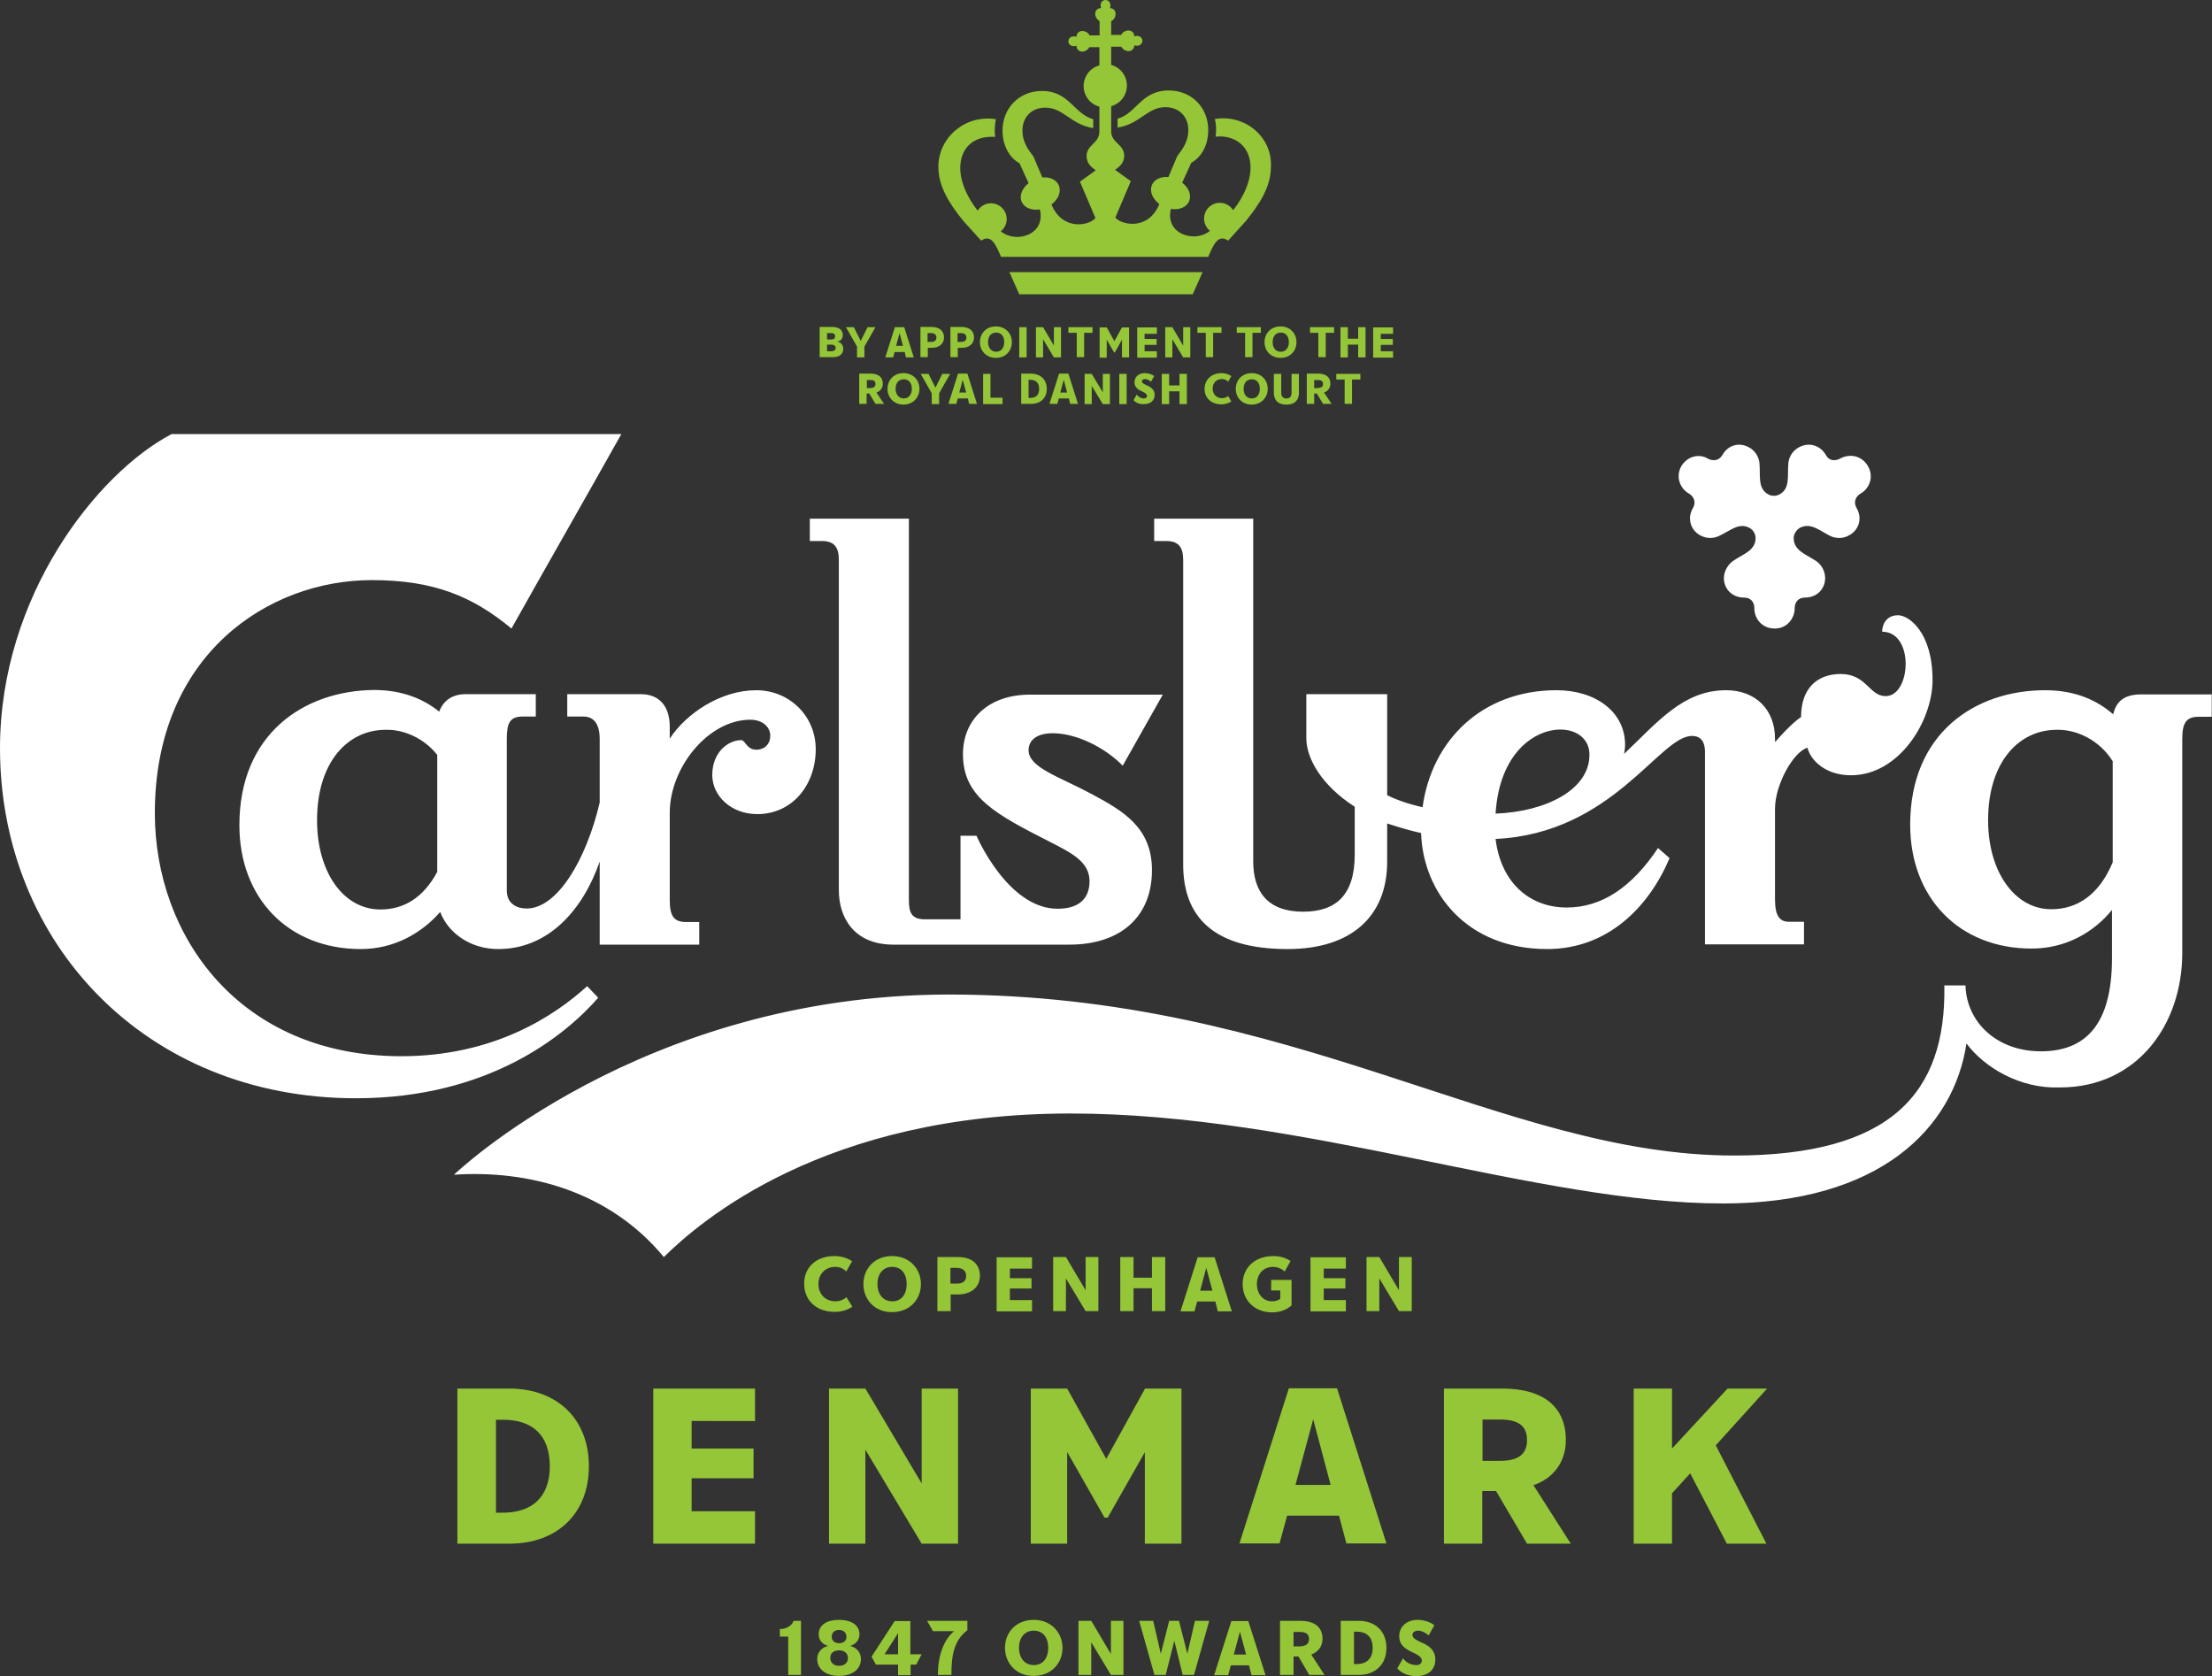 <?xml version="1.0" encoding="utf-8"?>
<!-- Generator: Adobe Illustrator 22.1.0, SVG Export Plug-In . SVG Version: 6.00 Build 0)  -->
<svg version="1.1" id="圖層_1" xmlns="http://www.w3.org/2000/svg" xmlns:xlink="http://www.w3.org/1999/xlink" x="0px" y="0px"
	 viewBox="0 0 900 682" style="enable-background:new 0 0 900 682;" xml:space="preserve">
<rect x="0" y="0" width="900" height="682" fill="#333333" stroke="none"/>
<style type="text/css">
	.st0{fill:#94C637;}
	.st1{fill:#FFFFFF;}
</style>
<g>
	<g id="Variant_-_VERT_x3C_Group_x3E__2_">
		<g id="DANISH_-_PILSNER_-_1847_ONWARDS_x3C_Group_x3E__1_">
			<g>
				<path class="st0" d="M239.6,596.5c0,19.5-13.2,31.5-32.2,31.5h-21.3v-63.1h21.1C226.4,564.9,239.6,577,239.6,596.5z
					 M223.7,596.5c0-13.1-7.6-18.9-18.9-18.9h-3v37.8h2.8C216,615.4,223.7,609.5,223.7,596.5z"/>
				<path class="st0" d="M281.4,578.2v11.1h25.2v12.1h-25.2v13.4h25.8V628h-41.4v-63.1h41.4v13.2H281.4z"/>
				<path class="st0" d="M389.8,564.9V628H375l-22.9-38.2V628h-14.8v-63.1h14.8l22.9,38.6v-38.6H389.8z"/>
				<path class="st0" d="M480.6,628h-14.8v-37.2l-15.1,26.6h-1.3l-15.2-26.7V628h-14.8v-63.1h14.8l15.9,28.6l15.8-28.6h14.8V628z"/>
				<path class="st0" d="M544.8,616.6h-21.1l-3.1,11.3h-16.3l20.1-63.1h19.6l20.1,63.1h-16.3L544.8,616.6z M541.4,604.1l-7.1-26.7
					l-7.2,26.7H541.4z"/>
				<path class="st0" d="M639.1,628h-17.8l-12.6-21.4h-5.6V628h-15.6v-63.1h23.7c17,0,25.9,7.6,25.9,21c0,9.6-5.9,15.9-13.2,18.3
					L639.1,628z M621.3,585.9c0-5.7-3.3-8.4-11.1-8.4h-7v16.8h6.8C617.9,594.4,621.3,591.5,621.3,585.9z"/>
				<path class="st0" d="M698.1,588l20.6,40h-16.1l-14.9-28.6l-7.4,8.1V628h-15.6v-63.1h15.6v24.4l22.6-24.4h16.1L698.1,588z"/>
			</g>
			<g>
				<path class="st0" d="M339.5,511c3.1,0,5.6,1,7.2,2.1l-2.4,4.2c-0.8-1-2.5-1.9-4.4-1.9c-4.1,0-6.9,2.9-6.9,7c0,4.1,2.9,7,6.9,7
					c1.9,0,3.6-0.8,4.5-1.7l2.4,3.9c-1.6,1.1-4,2.1-7.2,2.1c-7.7,0-12.4-4.9-12.4-11.4C327.1,515.9,331.8,511,339.5,511z"/>
				<path class="st0" d="M351.3,522.4c0-6.4,4.6-11.4,11.7-11.4c7,0,11.7,5.1,11.7,11.4c0,6.4-4.7,11.4-11.7,11.4
					C355.8,533.9,351.3,528.6,351.3,522.4z M368.9,522.4c0-4-2-7-5.9-7c-3.9,0-6,3.1-6,7c0,3.8,2.1,7,6,7
					C367,529.5,368.9,526.2,368.9,522.4z"/>
				<path class="st0" d="M398.7,519c0,4.9-3.9,7.6-8.8,7.6h-3.1v6.8h-5.4v-22h8.3C395.6,511.4,398.7,514.4,398.7,519z M393.1,519
					c0-1.8-1.2-3.2-3.9-3.2h-2.5v6.4h2.3C391.9,522.3,393.1,521.1,393.1,519z"/>
				<path class="st0" d="M410.9,516.1v3.9h8.8v4.2h-8.8v4.7h9v4.6h-14.4v-22h14.4v4.6H410.9z"/>
				<path class="st0" d="M446.9,511.4v22h-5.2l-8-13.3v13.3h-5.2v-22h5.2l8,13.5v-13.5H446.9z"/>
				<path class="st0" d="M474.1,511.4v22h-5.4v-9.3h-7.5v9.3h-5.4v-22h5.4v8.4h7.5v-8.4H474.1z"/>
				<path class="st0" d="M494.5,529.5h-7.4l-1.1,4h-5.7l7-22h6.9l7,22h-5.7L494.5,529.5z M493.3,525.1l-2.5-9.3l-2.5,9.3H493.3z"/>
				<path class="st0" d="M505.6,522.4c0-6.5,4.8-11.4,12.5-11.4c3.5,0,5.7,1.2,7,2l-2.4,4.3c-1-1-2.8-1.9-4.7-1.9
					c-4.1,0-6.6,3-6.6,7c0,3.8,2.3,7,6.2,7c1.4,0,2.5-0.4,3.3-1V525h-3.7v-4.3h8.3v10.4c-1.4,1.2-3.9,2.8-7.9,2.8
					C510.4,533.9,505.6,529,505.6,522.4z"/>
				<path class="st0" d="M538.6,516.1v3.9h8.8v4.2h-8.8v4.7h9v4.6h-14.4v-22h14.4v4.6H538.6z"/>
				<path class="st0" d="M574.4,511.4v22h-5.2l-8-13.3v13.3h-5.2v-22h5.2l8,13.5v-13.5H574.4z"/>
			</g>
			<g>
				<path class="st0" d="M320.7,665.8h-3.4v-3.1c2.4,0.2,4.9-1.3,5.6-3.3h3v22h-5.2V665.8z"/>
				<path class="st0" d="M341.4,681.8c-5.6,0-8.9-2.9-8.9-6.9c0-2.9,2.2-4.9,4.5-5.3c-1.7-0.4-3.9-1.8-3.9-4.7
					c0-3.9,3.4-5.9,8.3-5.9c4.9,0,8.3,2.1,8.3,5.9c0,2.8-2.2,4.3-3.9,4.7c2.3,0.4,4.5,2.4,4.5,5.3
					C350.3,678.9,347,681.8,341.4,681.8z M341.4,677.7c1.9,0,3.6-1,3.6-3.2c0-2.1-1.7-3.1-3.6-3.1c-2,0-3.6,1-3.6,3.1
					C337.9,676.7,339.5,677.7,341.4,677.7z M341.4,668.5c1.6,0,3-0.8,3-2.6c0-1.9-1.5-2.8-3-2.8c-1.6,0-3,0.9-3,2.8
					C338.4,667.7,339.9,668.5,341.4,668.5z"/>
				<path class="st0" d="M372.8,677.2h-2.3v4.3h-5.1v-4.3h-9l-1.8-3.2l9.4-14.5h6.4V673h4.6L372.8,677.2z M365.4,673v-8.6l-5.5,8.6
					H365.4z"/>
				<path class="st0" d="M393.5,663.3c-5.3,4.1-6.4,9.9-6.4,18.1h-5.5c0-7.5,2.2-14.2,6.6-17.8h-8.6l-2.4-4.2h16.4V663.3z"/>
				<path class="st0" d="M408.9,670.4c0-6.4,4.6-11.4,11.7-11.4c7,0,11.7,5.1,11.7,11.4c0,6.4-4.7,11.4-11.7,11.4
					C413.5,681.9,408.9,676.6,408.9,670.4z M426.5,670.4c0-4-2-7-5.9-7c-3.9,0-6,3.1-6,7c0,3.8,2.1,7,6,7
					C424.6,677.4,426.5,674.2,426.5,670.4z"/>
				<path class="st0" d="M457.1,659.4v22H452l-8-13.3v13.3h-5.2v-22h5.2l8,13.5v-13.5H457.1z"/>
				<path class="st0" d="M492,659.4l-6.2,22h-4.6l-3.4-13.9l-3.5,13.9h-4.6l-6.2-22h5.7l3.1,13.4l3.4-13.4h4l3.4,13.4l3.1-13.4H492z
					"/>
				<path class="st0" d="M508.2,677.5h-7.4l-1.1,4H494l7-22h6.9l7,22h-5.7L508.2,677.5z M507,673.1l-2.5-9.3l-2.5,9.3H507z"/>
				<path class="st0" d="M538.9,681.4h-6.2l-4.4-7.5h-2v7.5h-5.5v-22h8.3c5.9,0,9,2.7,9,7.3c0,3.4-2.1,5.5-4.6,6.4L538.9,681.4z
					 M532.6,666.8c0-2-1.2-2.9-3.9-2.9h-2.4v5.9h2.4C531.5,669.7,532.6,668.7,532.6,666.8z"/>
				<path class="st0" d="M564.1,670.4c0,6.8-4.6,11-11.2,11h-7.4v-22h7.4C559.5,659.4,564.1,663.6,564.1,670.4z M558.5,670.4
					c0-4.6-2.6-6.6-6.6-6.6h-1V677h1C555.8,677,558.5,675,558.5,670.4z"/>
				<path class="st0" d="M568.5,678.7l2.4-4.1c0.7,1.3,2.8,2.8,5.3,2.8c1.6,0,2.3-0.9,2.3-1.8c0-0.9-0.5-1.9-3.4-3.2
					c-3.3-1.5-5.8-3.1-5.8-6.8c0-3.7,2.9-6.6,7.5-6.6c2.2,0,4.9,0.7,6.8,2.2l-2.3,4.1c-1.4-1.1-2.9-1.9-4.3-1.9
					c-1.5,0-2.3,0.8-2.3,1.7c0,0.9,0.4,1.7,4.1,3.3c3.5,1.5,5.2,3.7,5.2,6.7c0,4.1-2.8,6.8-7.8,6.8
					C572.7,681.9,569.9,680.4,568.5,678.7z"/>
			</g>
		</g>
	</g>
	<path id="CBG_x3C_Compound_Path_x3E__2_" class="st1" d="M808.9,333.7c0-23.8,12.6-36.8,27.9-36.8c8.3-0.2,17.5,4.3,22.8,12.8v41.1
		c-5.5,13.2-14.4,19.1-25,19.1C819.7,369.9,808.9,354.6,808.9,333.7z M684.1,189.6c-2.6,4.7-0.2,9.4,3.1,11.2c2,1.2,3,3.5,1.6,5.9
		c-2.4,4.1-1,8.8,2.8,11c3.1,1.8,6.3,1.2,8.1,0.2c4.3-2,7.9-5.5,12.2-3.1c1.4,0.8,2.4,2.4,2.4,4.1c0,5.1-5.1,6.5-9,9.2
		c-1.6,1-3.9,3.7-3.9,7.1c0,4.5,3.5,7.9,8.1,7.9c2.9,0,4.3,1.8,4.3,4.5c0,3.7,2.8,8.1,8.3,8.1c5.3,0,8.1-4.5,8.1-8.1
		c0-2.6,1.4-4.5,4.3-4.5c4.7,0,8.1-3.5,8.1-7.9c0-3.5-2.2-6.1-3.9-7.1c-3.9-2.6-8.9-4.1-8.9-9.2c0-1.6,1-3.2,2.4-4.1
		c4.3-2.4,8.1,1,12.2,3.1c1.8,1,5.1,1.6,8.1-0.2c3.9-2.2,5.3-6.9,2.9-11c-1.4-2.4-0.4-4.7,1.6-5.9c3.3-1.8,5.7-6.5,3-11.2
		c-2.8-4.7-7.9-4.9-11.2-3.1c-2.2,1.2-4.7,1-5.9-1.4c-2.4-4.1-7.1-5.3-11-3.1c-3.1,1.6-4.3,4.9-4.3,6.9c-0.4,4.7,0.8,9.8-3.5,12.2
		c-1.4,0.8-3.3,0.8-4.7,0c-4.3-2.4-3.1-7.5-3.5-12.2c0-2-1.2-5.3-4.3-6.9c-3.9-2.2-8.5-1-10.8,3.1c-1.4,2.4-3.9,2.6-6.1,1.4
		C692,184.8,687,185,684.1,189.6z M608.5,331c1.6-25,16.1-34.2,26.4-34.2c6.5,0,11.8,3.7,11.8,10.2
		C646.8,321.1,629.3,330.2,608.5,331z M469.6,220.1h4.9c5.1,0,6.9,2.6,6.9,7.7v123.9c0,21.2,12.2,34.4,42.5,34.4
		c25.8,0,40.5-13.2,40.5-35.6v-15.5c4.3,1.4,8.8,2.8,13.8,3.9c0.8,24.2,18.5,47.2,51.3,47.2c24.8,0,41.5-17.3,49.8-37l-4.7-4.1
		c-10.6,15.9-22.8,24.2-37.2,24.2c-14.4,0-26.6-9.4-28.9-27.9c47.6-2.2,66.7-41.9,79.9-41.9c2.6,0,5.3,1.2,5.3,6.5v78.3H734v-9.2
		h-6.1c-3.9,0-5.7-2.5-5.7-9.2v-36.8c0-9.8,7.5-23.2,13.2-24.8c1.2,4.9,7.1,11.2,17.7,11.2c19.7,0,33.2-22.2,33.2-38.7
		c0-19.7-9.8-26.4-14-26.4c-5.1,0-6.5,4.1-6.5,6.7c13.2,0,11.8,26.2,1.4,26.2c-6.7,0-7.7-9-18.3-9c-9.2,0-16.1,5.5-16.1,17.5
		c-3.9,2.6-9.2,8.6-10.4,10h-0.2v-1.2c0-11.8-7.9-19.7-19.9-19.7c-17.5,0-27.9,13-41.5,25.9c0.2-1.2,0.4-2.4,0.4-3.7
		c0-13.4-12-22.2-27.9-22.2c-30.3,0-50.8,20.4-54.5,47.6c-6.1-1.4-10.6-3-14.4-4.9v-41.1h-32.9v17.9c0,8.3,6.3,19.3,19.7,27.9v19.5
		c0,16.7-7.9,23.2-21,23.2c-14.4,0-20.3-8.1-20.3-20.5V211h-40.3V220.1z M329.5,220.1h4.9c5.1,0,6.9,2.6,6.9,7.7v134.3
		c0,11.6,6.5,22.2,22.2,22.2h71.6c20.9,0,33.6-11.4,33.6-30.3c0-17.5-12-24.2-24.4-30.9c-13.2-7.1-25.8-10.8-25.8-17.9
		c0-3.9,3.1-6.9,9.8-6.9c10,0,21.6,6.1,28.5,13.2l16.3-28.9H419c-16.9,0-27.2,10.2-27.2,24.2c0,17.5,13.2,24.4,35.6,35.8
		c8.8,4.5,15.9,8.1,15.9,15.9c0,6.5-3.7,11.2-13,11.2c-20.3,0-33-29.7-33-29.7h-6.5v34h-14.5c-5.3,0-6.5-2.6-6.5-7.7V211h-40.3
		V220.1z M184.7,477.9c30.5-2,63.2,6.7,85.4,33.5C284.7,497,335.2,453,435.5,453c94.8,0,189.8,36.6,265.6,36.6
		c63.9,0,93.8-30.7,99-65.1c7.3,9.8,21.8,18.5,38,17.9c31.7,0,49.8-25.8,49.8-54.7v-86.9c0-6.5,1.4-9.2,6.7-9.2h5.3v-9.1h-28.7
		c-7.1,0-10.2,3-11.4,8.1c-6.1-5.3-14.8-9.8-27.7-9.8c-28.5,0-54.9,17.5-54.9,54.7c0,29.7,19.9,50.4,49.4,50.4
		c14,0,25.4-6.7,32.7-15.7v19.7c0,27.2-11,37.8-28.9,37.8c-18.1,0-30.3-12-30.7-26.8h-8.6c0.8,44.1-22,69.2-85.6,69.2
		c-93.8,0-178.8-65.5-319.7-65.5C260.7,404.8,184.7,477.9,184.7,477.9z M129,333.7c0-23.8,12.6-36.8,27.9-36.8
		c7.5-0.2,15.7,3.5,21,10.2v47.6c-5.7,10.6-13.6,15.3-23.2,15.3C139.5,369.9,129,354.6,129,333.7z M97.4,335.7
		c0,29.7,19.9,50.4,49.4,50.4c13.6,0,24.8-6.5,32.3-15.1c3.2,8.5,12.2,15.1,23.6,15.1c20.3,0,34.4-15.7,41.3-35.6v33.8h40.5v-9.2
		h-5.3c-5.3,0-6.7-2.7-6.7-9.2v-35.2c0-18.5,15.7-37.9,32.8-37.9c4.9,0,8.1,2.9,8.1,6.5c0,3.3-2.2,5.7-5.7,5.7
		c-3.9,0-4.5-3.9-6.1-3.9c-5.3,0-11.8,4.9-11.8,14.2c0,8.5,7.7,15.9,18.3,15.9c14.4,0,23.8-12,23.8-26.4c0-13.6-10.8-24-24.2-24
		c-14.4,0-28.5,9.4-35.2,19.7v-4.9c0-7.9-3.9-13.2-11.8-13.2h-29.9v9.1h6.5c4.1,0,6.7,2.7,6.7,9.2v25.8
		c-5.5,23.4-17.3,43.1-29.7,43.1c-4.1,0-8.1-2-8.1-7.3v-61.6c0-6.5,1.2-9.2,6.5-9.2h5.3v-9.1h-28.5c-5.5,0-9.1,2.6-10.8,7.1
		c-6.1-4.9-14.6-8.8-26.6-8.8C123.7,281,97.4,298.5,97.4,335.7z M0,304.4c0,79.1,59.2,142.4,144.8,142.4c54.3,0,85.4-25.8,98.6-40.9
		l-4.5-4.7c-13,11.8-37.6,28.5-75.7,28.5C97.4,429.6,63,380.8,63,330.8c0-64.5,46.2-94.8,88.3-94.8c25,0,40.9,6.5,56.8,19.7
		c14.8-26.4,29.9-52.7,44.7-79.1H69.8C39.5,192.5,0,242.5,0,304.4z"/>
	<g id="Crown_x3C_Group_x3E__1_">
		<g>
			<path class="st0" d="M343.1,141.9c0,1.8-1.2,3.4-4.1,3.4h-5.5v-12.3h5c3.1,0,4.4,1.4,4.4,3.3c0,1.4-0.7,2.4-2.1,2.6v0.1
				C342.2,139.3,343.1,140.5,343.1,141.9z M336.5,135.6v2.5h1.6c1.3,0,1.7-0.5,1.7-1.3c0-0.7-0.4-1.3-1.7-1.3H336.5z M340,141.5
				c0-0.7-0.5-1.3-1.9-1.3h-1.6v2.7h1.6C339.5,142.9,340,142.3,340,141.5z"/>
			<path class="st0" d="M351.7,141v4.4h-3V141l-4.5-7.9h3.2l2.8,5.6l2.8-5.6h3.2L351.7,141z"/>
			<path class="st0" d="M368.1,143.2H364l-0.6,2.2h-3.2l3.9-12.3h3.8l3.9,12.3h-3.2L368.1,143.2z M367.4,140.7l-1.4-5.2l-1.4,5.2
				H367.4z"/>
			<path class="st0" d="M384.1,137.3c0,2.7-2.2,4.2-4.9,4.2h-1.7v3.8h-3v-12.3h4.6C382.4,133.1,384.1,134.7,384.1,137.3z M381,137.3
				c0-1-0.7-1.8-2.2-1.8h-1.4v3.6h1.3C380.3,139.1,381,138.5,381,137.3z"/>
			<path class="st0" d="M396.3,137.3c0,2.7-2.2,4.2-4.9,4.2h-1.7v3.8h-3v-12.3h4.6C394.6,133.1,396.3,134.7,396.3,137.3z
				 M393.2,137.3c0-1-0.7-1.8-2.2-1.8h-1.4v3.6h1.3C392.5,139.1,393.2,138.5,393.2,137.3z"/>
			<path class="st0" d="M398.7,139.2c0-3.5,2.5-6.4,6.5-6.4c3.9,0,6.5,2.8,6.5,6.4c0,3.6-2.6,6.4-6.5,6.4
				C401.3,145.6,398.7,142.7,398.7,139.2z M408.6,139.2c0-2.2-1.1-3.9-3.3-3.9c-2.2,0-3.3,1.7-3.3,3.9c0,2.1,1.2,3.9,3.3,3.9
				C407.5,143.1,408.6,141.3,408.6,139.2z"/>
			<path class="st0" d="M414.7,133.1h3v12.3h-3V133.1z"/>
			<path class="st0" d="M431.7,133.1v12.3h-2.9l-4.4-7.4v7.4h-2.9v-12.3h2.9l4.4,7.5v-7.5H431.7z"/>
			<path class="st0" d="M444.5,135.4h-3.4v9.9h-3v-9.9h-3.4v-2.3h9.8V135.4z"/>
			<path class="st0" d="M459.4,145.4h-2.9v-7.2l-2.9,5.2h-0.3l-3-5.2v7.3h-2.9v-12.3h2.9l3.1,5.6l3.1-5.6h2.9V145.4z"/>
			<path class="st0" d="M465.7,135.7v2.2h4.9v2.4h-4.9v2.6h5v2.6h-8v-12.3h8v2.6H465.7z"/>
			<path class="st0" d="M484.3,133.1v12.3h-2.9l-4.4-7.4v7.4h-2.9v-12.3h2.9l4.4,7.5v-7.5H484.3z"/>
			<path class="st0" d="M497,135.4h-3.4v9.9h-3v-9.9h-3.4v-2.3h9.8V135.4z"/>
			<path class="st0" d="M513,135.4h-3.4v9.9h-3v-9.9h-3.4v-2.3h9.8V135.4z"/>
			<path class="st0" d="M514.5,139.2c0-3.5,2.5-6.4,6.5-6.4c3.9,0,6.5,2.8,6.5,6.4c0,3.6-2.6,6.4-6.5,6.4
				C517.1,145.6,514.5,142.7,514.5,139.2z M524.4,139.2c0-2.2-1.1-3.9-3.3-3.9c-2.2,0-3.3,1.7-3.3,3.9c0,2.1,1.1,3.9,3.3,3.9
				C523.3,143.1,524.4,141.3,524.4,139.2z"/>
			<path class="st0" d="M542.8,135.4h-3.4v9.9h-3v-9.9h-3.4v-2.3h9.8V135.4z"/>
			<path class="st0" d="M555.6,133.1v12.3h-3v-5.2h-4.2v5.2h-3v-12.3h3v4.7h4.2v-4.7H555.6z"/>
			<path class="st0" d="M561.8,135.7v2.2h4.9v2.4h-4.9v2.6h5v2.6h-8.1v-12.3h8.1v2.6H561.8z"/>
			<path class="st0" d="M359.7,164.3h-3.5l-2.5-4.2h-1.1v4.2h-3v-12.3h4.6c3.3,0,5,1.5,5,4.1c0,1.9-1.2,3.1-2.6,3.6L359.7,164.3z
				 M356.2,156.2c0-1.1-0.6-1.6-2.1-1.6h-1.4v3.3h1.3C355.6,157.8,356.2,157.3,356.2,156.2z"/>
			<path class="st0" d="M361.1,158.2c0-3.5,2.5-6.4,6.5-6.4c3.9,0,6.5,2.8,6.5,6.4c0,3.5-2.6,6.4-6.5,6.4
				C363.7,164.6,361.1,161.7,361.1,158.2z M371,158.2c0-2.2-1.1-3.9-3.3-3.9c-2.2,0-3.3,1.7-3.3,3.9c0,2.1,1.2,3.9,3.3,3.9
				C369.9,162.1,371,160.3,371,158.2z"/>
			<path class="st0" d="M382.1,160v4.4h-3V160l-4.5-7.9h3.2l2.8,5.6l2.8-5.6h3.2L382.1,160z"/>
			<path class="st0" d="M393.8,162.1h-4.1l-0.6,2.2h-3.2l3.9-12.3h3.8l3.9,12.3h-3.2L393.8,162.1z M393.1,159.7l-1.4-5.2l-1.4,5.2
				H393.1z"/>
			<path class="st0" d="M407.9,161.8v2.6H400v-12.3h3v9.7H407.9z"/>
			<path class="st0" d="M425.9,158.2c0,3.8-2.6,6.1-6.3,6.1h-4.1v-12.3h4.1C423.4,152.1,425.9,154.4,425.9,158.2z M422.8,158.2
				c0-2.6-1.5-3.7-3.7-3.7h-0.6v7.4h0.5C421.4,161.9,422.8,160.8,422.8,158.2z"/>
			<path class="st0" d="M434.9,162.1h-4.1l-0.6,2.2H427l3.9-12.3h3.8l3.9,12.3h-3.2L434.9,162.1z M434.2,159.7l-1.4-5.2l-1.4,5.2
				H434.2z"/>
			<path class="st0" d="M451.6,152.1v12.3h-2.9l-4.5-7.4v7.4h-2.9v-12.3h2.9l4.5,7.5v-7.5H451.6z"/>
			<path class="st0" d="M455.4,152.1h3v12.3h-3V152.1z"/>
			<path class="st0" d="M461.2,162.8l1.3-2.3c0.4,0.7,1.6,1.6,2.9,1.6c0.9,0,1.3-0.5,1.3-1c0-0.5-0.3-1.1-1.9-1.8
				c-1.8-0.8-3.2-1.7-3.2-3.8c0-2.1,1.6-3.7,4.2-3.7c1.2,0,2.8,0.4,3.8,1.2l-1.3,2.3c-0.8-0.7-1.6-1.1-2.4-1.1
				c-0.8,0-1.3,0.4-1.3,0.9c0,0.5,0.2,0.9,2.3,1.8c1.9,0.8,2.9,2.1,2.9,3.7c0,2.3-1.6,3.8-4.3,3.8
				C463.6,164.6,462,163.7,461.2,162.8z"/>
			<path class="st0" d="M482.9,152.1v12.3h-3v-5.2h-4.2v5.2h-3v-12.3h3v4.7h4.2v-4.7H482.9z"/>
			<path class="st0" d="M497,151.8c1.7,0,3.1,0.6,4,1.2l-1.3,2.3c-0.5-0.6-1.4-1.1-2.5-1.1c-2.3,0-3.8,1.6-3.8,3.9
				c0,2.3,1.6,3.9,3.8,3.9c1,0,2-0.4,2.5-0.9l1.3,2.2c-0.9,0.6-2.2,1.2-4,1.2c-4.3,0-6.9-2.7-6.9-6.3
				C490.1,154.6,492.8,151.8,497,151.8z"/>
			<path class="st0" d="M502.8,158.2c0-3.5,2.5-6.4,6.5-6.4c3.9,0,6.5,2.8,6.5,6.4c0,3.5-2.6,6.4-6.5,6.4
				C505.3,164.6,502.8,161.7,502.8,158.2z M512.6,158.2c0-2.2-1.1-3.9-3.3-3.9c-2.2,0-3.3,1.7-3.3,3.9c0,2.1,1.1,3.9,3.3,3.9
				C511.5,162.1,512.6,160.3,512.6,158.2z"/>
			<path class="st0" d="M518.3,159.8v-7.7h3v7.7c0,1.4,0.6,2.3,2.1,2.3c1.5,0,2.1-0.9,2.1-2.3v-7.7h3v7.7c0,2-0.8,4.8-5.1,4.8
				C519.1,164.6,518.3,161.8,518.3,159.8z"/>
			<path class="st0" d="M541.8,164.3h-3.5l-2.5-4.2h-1.1v4.2h-3v-12.3h4.6c3.3,0,5,1.5,5,4.1c0,1.9-1.2,3.1-2.6,3.6L541.8,164.3z
				 M538.3,156.2c0-1.1-0.6-1.6-2.2-1.6h-1.4v3.3h1.3C537.7,157.8,538.3,157.3,538.3,156.2z"/>
			<path class="st0" d="M553.5,154.4h-3.4v9.9h-3v-9.9h-3.4v-2.3h9.8V154.4z"/>
		</g>
		<path class="st0" d="M410.7,110.7h78.6c-0.8,1.8-1.4,3.2-1.6,3.6l-2.4,5.4h-70.6l-2.4-5.4C412.1,113.9,411.5,112.5,410.7,110.7z
			 M494.3,48.4c0.6,2.4,0.6,4.7,0.3,7.2c0.6,0,1.1-0.1,1.7-0.1c6.4,0,12.5,4,12.5,12.7c0,8.1-5.7,15.7-7.1,17.3
			c-1.1-1.8-3.1-3-5.4-3c-3.5,0-6.4,2.9-6.4,6.4c0,2,0.9,3.8,2.4,5c-6.1,5.1-18.4,1.4-15.9-8.9c3.3,0.5,6.3-0.6,7.4-3.1
			c1.1-2.5-0.1-5.5-2.8-7.6l3.7-8.1c2.3-1.1,6.9-5.2,6.9-13.3c0-8.8-6.4-16.1-16.1-16.1c-11.2,0-13.1,9.4-20.8,11.5v3.6
			c9.2-1.4,12-8.3,19.5-8.3c5.6,0,9.3,3.9,9.3,9.3c0,4.5-2.2,7.6-4.5,10.6l-3.6,8.5c-3-0.2-5.7,0.9-6.7,3.2c-1.1,2.6,0.2,5.7,3,7.8
			c-4.5,11-15.5,8.5-17.9,5.5l6.3-14.8l-6.4-4.6c1.5-1.1,3.7-2.6,3.7-5.8c0-4.6-5.3-5.2-5.3-9.9V43.2c3.7-1,6.4-4.4,6.4-8.4
			c0-4-2.7-7.4-6.4-8.4V19h4.1c0.4,0.7,1.4,1.8,3,1.8c1.3,0,2.3-1,2.3-2.3c0,0,0,0,0-0.1c0.3,0.2,0.7,0.2,1.1,0.2
			c1.2,0,2.2-0.8,2.2-2c0-1.2-1-2-2.2-2c-0.4,0-0.7,0.1-1.1,0.2c0,0,0,0,0-0.1c0-1.3-1-2.3-2.3-2.3c-1.6,0-2.7,1-3,1.8h-4.1V8.6
			c0.8-0.3,1.8-1.4,1.8-3c0-1.3-1-2.3-2.3-2.3c0,0,0,0,0,0c0.2-0.3,0.2-0.7,0.2-1.1c0-1.2-0.8-2.2-2-2.2c-1.2,0-2,1-2,2.2
			c0,0.4,0.1,0.7,0.2,1.1c0,0,0,0-0.1,0c-1.3,0-2.3,1-2.3,2.3c0,1.5,1.1,2.6,1.8,3v5.8h-4.1c-0.3-0.8-1.4-1.8-3-1.8
			c-1.3,0-2.3,1-2.3,2.3c0,0,0,0,0,0.1c-0.3-0.2-0.7-0.2-1.1-0.2c-1.2,0-2.2,0.8-2.2,2c0,1.2,1,2,2.2,2c0.4,0,0.7-0.1,1.1-0.2
			c0,0,0,0,0,0.1c0,1.3,1,2.3,2.3,2.3c1.5,0,2.6-1.1,2.9-1.8h4.1v7.4c-3.7,1-6.4,4.4-6.4,8.4c0,4,2.7,7.4,6.4,8.4v10.2
			c0,4.7-5.2,5.3-5.2,9.9c0,3.2,2.3,4.7,3.7,5.8l-6.4,4.6l6.3,14.8c-2.3,3-13.3,5.5-17.9-5.5c2.8-2.1,4.1-5.2,3-7.8
			c-1-2.3-3.7-3.5-6.7-3.2l-3.6-8.5c-2.3-3-4.5-6-4.5-10.6c0-5.4,3.7-9.3,9.3-9.3c7.5,0,10.3,6.9,19.5,8.3v-3.6
			c-7.9-2.2-9.8-11.5-20.8-11.5c-9.6,0-16.1,7.3-16.1,16.1c0,8,4.6,12.2,6.9,13.3l3.7,8.1c-2.6,2.1-3.9,5.1-2.8,7.6
			c1.1,2.5,4.1,3.6,7.4,3.1c2.5,10.4-9.8,14-15.9,8.9c1.5-1.2,2.4-3,2.4-5c0-3.5-2.9-6.4-6.4-6.4c-2.3,0-4.3,1.2-5.4,3
			c-1.3-1.6-7.1-9.2-7.1-17.3c0-8,5.2-13.3,14.2-12.7c-0.3-2.4-0.2-4.7,0.3-7.2c-12.5-2-23.4,7.5-23.4,19.3c0,8,4.3,14.8,10,21.9
			l7.4,8.2c4.2-2.9,6.1,2,8.1,6.6h84.3c2-4.6,3.9-9.5,8.1-6.6l7.4-8.2c5.7-7.1,10-13.9,10-21.9C517.7,55.9,506.8,46.4,494.3,48.4z"
			/>
	</g>
</g>
</svg>
